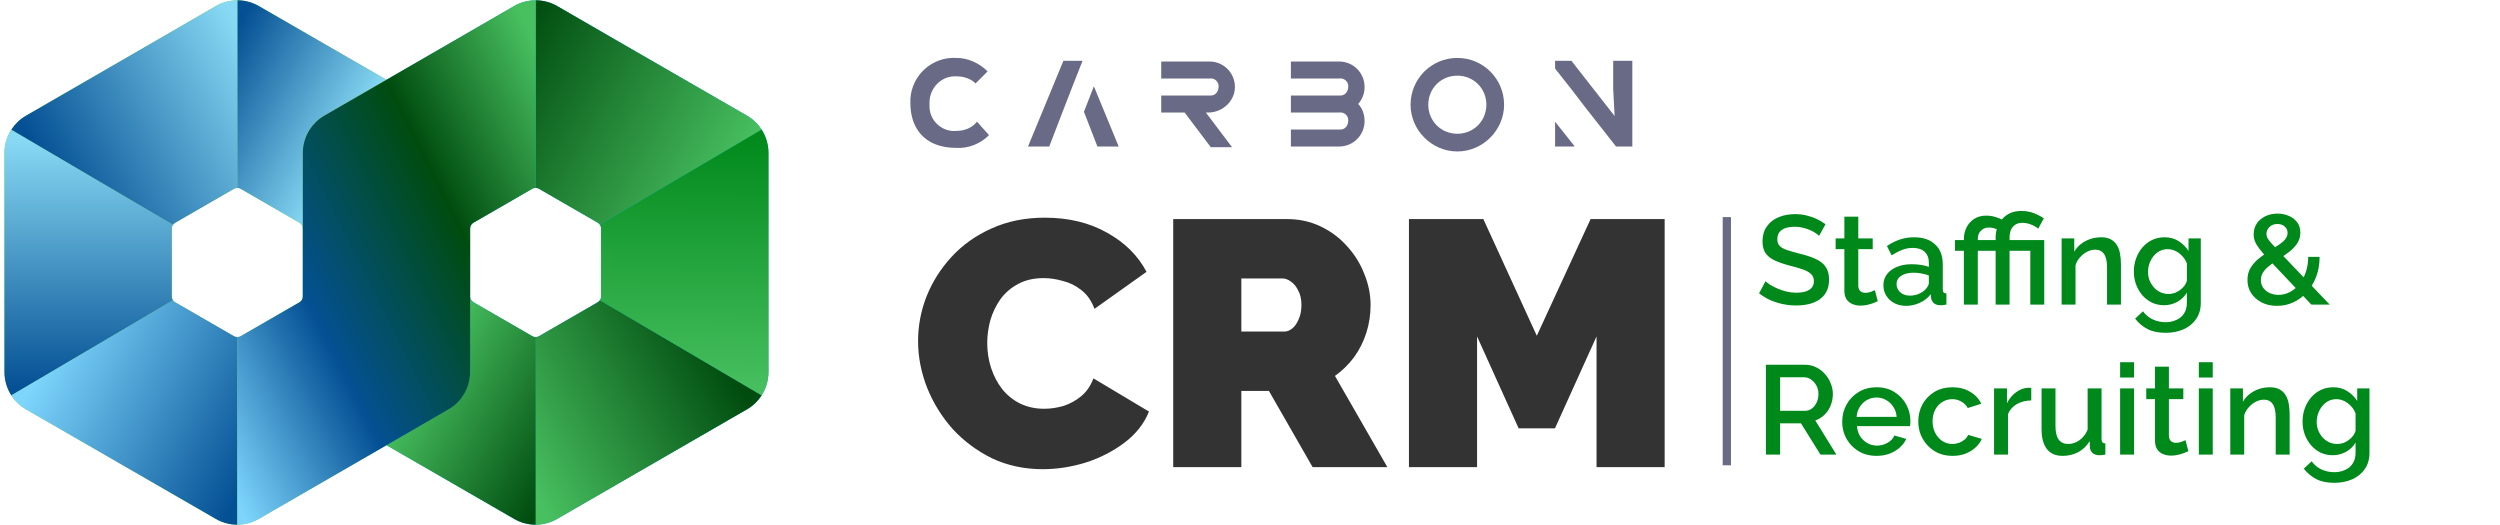 <svg xmlns="http://www.w3.org/2000/svg" width="200" height="42" viewBox="0 0 200 42" fill="none"><g clip-path="url(#clip0_6040_11921)"><g clip-path="url(#clip1_6040_11921)"><path d="M25.947 32.745L41.131 41.511C42.193 42.128 43.506 42.128 44.573 41.511L59.757 32.745C60.824 32.132 61.476 30.995 61.476 29.765V12.232C61.476 11.002 60.819 9.865 59.757 9.252L44.573 0.485C43.506 -0.127 42.197 -0.127 41.131 0.485L25.947 9.252C24.88 9.865 24.228 11.002 24.228 12.232V29.765C24.223 30.995 24.88 32.132 25.947 32.745ZM37.609 18.283C37.609 18.089 37.71 17.913 37.878 17.816L42.581 15.101C42.748 15.004 42.951 15.004 43.118 15.101L47.821 17.816C47.989 17.913 48.09 18.089 48.09 18.283V23.713C48.09 23.907 47.989 24.084 47.821 24.181L43.118 26.896C42.951 26.993 42.748 26.993 42.581 26.896L37.878 24.181C37.71 24.084 37.609 23.907 37.609 23.713V18.283Z" fill="#00B0C2"></path><path d="M2.079 32.745L17.264 41.511C18.326 42.128 19.639 42.128 20.706 41.511L35.89 32.745C36.957 32.132 37.609 30.995 37.609 29.765V12.232C37.609 11.002 36.952 9.865 35.89 9.252L20.706 0.485C19.639 -0.127 18.33 -0.127 17.264 0.485L2.079 9.252C1.013 9.865 0.36 11.002 0.36 12.232V29.765C0.356 30.995 1.013 32.132 2.079 32.745ZM13.742 18.283C13.742 18.089 13.843 17.913 14.011 17.816L18.714 15.101C18.881 15.004 19.084 15.004 19.251 15.101L23.954 17.816C24.122 17.913 24.223 18.089 24.223 18.283V23.713C24.223 23.907 24.122 24.084 23.954 24.181L19.251 26.896C19.084 26.993 18.881 26.993 18.714 26.896L14.011 24.181C13.843 24.084 13.742 23.907 13.742 23.713V18.283Z" fill="#69D757"></path><path d="M0.907 31.63L13.839 24.022C13.777 23.934 13.742 23.828 13.742 23.714V20.998V18.283C13.742 18.169 13.777 18.063 13.843 17.975L0.907 10.367C0.554 10.914 0.356 11.557 0.356 12.232V20.998V29.765C0.356 30.439 0.554 31.083 0.907 31.63Z" fill="url(#paint0_linear_6040_11921)"></path><path d="M43.119 15.101L47.822 17.816C47.892 17.856 47.949 17.913 47.993 17.975L60.93 10.372C60.639 9.918 60.242 9.534 59.757 9.256L49.258 3.196L44.573 0.485C44.044 0.181 43.454 0.027 42.863 0.023V6.951V15.03C42.951 15.035 43.039 15.057 43.119 15.101Z" fill="url(#paint1_linear_6040_11921)"></path><path d="M41.131 41.511C41.664 41.82 42.264 41.974 42.863 41.974V35.036V26.966C42.766 26.966 42.669 26.944 42.586 26.896L37.883 24.181C37.817 24.141 37.759 24.088 37.715 24.026C37.649 23.938 37.614 23.828 37.614 23.713V24.084V29.765C37.614 30.435 37.416 31.083 37.067 31.625C36.776 32.079 36.375 32.462 35.895 32.745L30.923 35.614L41.131 41.511Z" fill="url(#paint2_linear_6040_11921)"></path><path d="M44.573 41.511L49.263 38.805L59.753 32.749C60.238 32.471 60.634 32.083 60.93 31.625L47.993 24.017C47.949 24.084 47.892 24.141 47.822 24.181L43.119 26.896C43.039 26.944 42.951 26.966 42.859 26.966V35.036V41.974C43.449 41.974 44.04 41.82 44.573 41.511Z" fill="url(#paint3_linear_6040_11921)"></path><path d="M48.09 18.283V20.998V23.713C48.09 23.824 48.055 23.929 47.993 24.018L60.929 31.625C61.278 31.078 61.476 30.439 61.476 29.77V21.003V12.236C61.476 11.562 61.278 10.918 60.929 10.372L47.998 17.979C48.055 18.067 48.09 18.173 48.09 18.283Z" fill="url(#paint4_linear_6040_11921)"></path><path d="M2.079 32.745L12.583 38.809L17.264 41.511C17.797 41.82 18.392 41.974 18.982 41.974V35.045V26.966C18.89 26.966 18.797 26.944 18.714 26.896L14.011 24.181C13.94 24.141 13.883 24.088 13.839 24.022L0.907 31.629C1.198 32.083 1.599 32.467 2.079 32.745Z" fill="url(#paint5_linear_6040_11921)"></path><path d="M19.252 15.101L23.954 17.816C24.025 17.856 24.078 17.908 24.122 17.97C24.184 18.058 24.223 18.169 24.223 18.279V17.908V12.227C24.223 11.553 24.422 10.905 24.774 10.358C25.065 9.909 25.462 9.525 25.942 9.248L30.919 6.383L20.706 0.485C20.173 0.177 19.578 0.022 18.987 0.022V6.96V15.03C19.075 15.03 19.168 15.057 19.252 15.101Z" fill="url(#paint6_linear_6040_11921)"></path><path d="M13.843 17.975C13.887 17.913 13.944 17.86 14.015 17.82L18.718 15.105C18.802 15.057 18.894 15.035 18.987 15.035V6.96V0.027C18.392 0.027 17.797 0.181 17.268 0.49L12.583 3.196L2.084 9.256C1.603 9.534 1.202 9.922 0.911 10.372L13.843 17.975Z" fill="url(#paint7_linear_6040_11921)"></path><path d="M20.706 41.511L30.918 35.618L35.89 32.745C36.375 32.467 36.772 32.079 37.062 31.625C37.415 31.078 37.609 30.435 37.609 29.765V24.088V23.718V21.003V18.283C37.609 18.169 37.644 18.058 37.71 17.97C37.754 17.909 37.812 17.856 37.878 17.816L42.581 15.101C42.669 15.053 42.761 15.026 42.858 15.03V6.951V0.023C42.259 0.023 41.664 0.172 41.126 0.485L30.918 6.383L25.947 9.252C25.466 9.53 25.069 9.913 24.779 10.363C24.426 10.909 24.227 11.557 24.227 12.232V17.913V18.283V20.998V23.713C24.227 23.824 24.192 23.934 24.131 24.022C24.087 24.084 24.029 24.141 23.959 24.181L19.256 26.896C19.172 26.944 19.079 26.966 18.987 26.966V35.045V41.974C19.578 41.974 20.172 41.82 20.706 41.511Z" fill="url(#paint8_linear_6040_11921)"></path></g><path d="M76.515 10.472C75.438 10.585 74.418 9.735 74.361 8.602C74.361 8.488 74.361 8.432 74.361 8.318C74.305 7.185 75.155 6.164 76.289 6.108C76.345 6.108 76.459 6.108 76.515 6.108C77.082 6.108 77.649 6.278 78.046 6.675L79.009 5.711C78.329 5.031 77.422 4.634 76.515 4.634C74.588 4.521 72.944 5.994 72.831 7.921C72.831 8.035 72.831 8.148 72.831 8.262C72.831 10.132 73.851 11.832 76.515 11.832C77.479 11.889 78.442 11.492 79.123 10.812L78.159 9.735C77.762 10.245 77.139 10.472 76.515 10.472Z" fill="#686A86"></path><path d="M98.793 6.96C98.793 5.827 97.886 4.92 96.752 4.92H92.898V6.28H96.752C97.149 6.223 97.489 6.507 97.489 6.903C97.489 7.3 97.262 7.64 96.866 7.64C96.809 7.64 96.809 7.64 96.752 7.64H92.898V9.001H94.768L96.866 11.778H98.566L96.469 9.001H96.752C97.886 8.944 98.793 8.037 98.793 6.96Z" fill="#686A86"></path><path d="M107.125 4.92H103.271V6.28H107.125C107.522 6.223 107.862 6.507 107.862 6.903C107.862 7.3 107.635 7.64 107.239 7.64C107.182 7.64 107.182 7.64 107.125 7.64H103.271V9.001H107.125C107.522 8.944 107.862 9.227 107.862 9.624C107.862 10.021 107.635 10.361 107.239 10.361C107.182 10.361 107.182 10.361 107.125 10.361H103.271V11.721H107.125C108.259 11.721 109.166 10.814 109.166 9.681C109.166 9.171 108.996 8.661 108.656 8.32C108.996 7.924 109.166 7.47 109.166 6.96C109.166 5.827 108.259 4.92 107.125 4.92Z" fill="#686A86"></path><path d="M116.586 4.635C114.488 4.635 112.845 6.336 112.845 8.376C112.845 10.417 114.545 12.117 116.586 12.117C118.626 12.117 120.327 10.417 120.327 8.376C120.327 6.336 118.683 4.635 116.586 4.635ZM116.586 10.7C115.282 10.7 114.262 9.68 114.262 8.376C114.262 7.073 115.282 6.052 116.586 6.052C117.889 6.052 118.91 7.073 118.91 8.376C118.91 9.68 117.889 10.7 116.586 10.7Z" fill="#686A86"></path><path d="M124.408 11.72H125.938V11.664L124.408 9.736V11.72Z" fill="#686A86"></path><path d="M129.056 4.862V7.129L129.169 9.283L125.711 4.862H124.408V5.485L125.881 7.356L126.788 8.546L129.282 11.72H130.586V4.862H129.056Z" fill="#686A86"></path><path d="M86.716 8.944L87.793 11.721H89.494L87.51 6.903L86.716 8.944Z" fill="#686A86"></path><path d="M82.24 11.72H83.94L85.074 8.773L85.867 6.732L86.604 4.862H85.074L82.24 11.72Z" fill="#686A86"></path><path d="M73.446 27.279C73.446 26.068 73.669 24.885 74.117 23.73C74.582 22.556 75.253 21.494 76.129 20.544C77.004 19.594 78.066 18.84 79.314 18.281C80.581 17.703 82.007 17.414 83.59 17.414C85.49 17.414 87.149 17.815 88.565 18.616C89.981 19.398 91.033 20.442 91.722 21.746L87.558 24.708C87.316 24.056 86.962 23.553 86.497 23.199C86.049 22.845 85.556 22.603 85.015 22.473C84.494 22.323 83.981 22.249 83.478 22.249C82.696 22.249 82.016 22.407 81.438 22.724C80.879 23.022 80.414 23.423 80.041 23.926C79.687 24.429 79.417 24.988 79.231 25.602C79.063 26.217 78.979 26.832 78.979 27.447C78.979 28.136 79.082 28.798 79.287 29.431C79.492 30.064 79.79 30.633 80.181 31.136C80.572 31.62 81.047 32.002 81.606 32.282C82.184 32.561 82.826 32.701 83.534 32.701C84.037 32.701 84.55 32.626 85.071 32.477C85.593 32.309 86.068 32.049 86.497 31.695C86.925 31.341 87.251 30.866 87.475 30.269L91.918 32.924C91.527 33.893 90.875 34.722 89.962 35.411C89.049 36.101 88.015 36.632 86.86 37.004C85.705 37.358 84.559 37.535 83.422 37.535C81.951 37.535 80.6 37.246 79.37 36.669C78.159 36.073 77.107 35.29 76.213 34.322C75.337 33.334 74.657 32.235 74.172 31.024C73.688 29.794 73.446 28.546 73.446 27.279ZM93.858 37.368V17.526H102.968C103.937 17.526 104.831 17.722 105.651 18.113C106.471 18.504 107.179 19.035 107.775 19.706C108.371 20.358 108.827 21.094 109.144 21.914C109.479 22.733 109.647 23.562 109.647 24.401C109.647 25.165 109.535 25.901 109.312 26.608C109.088 27.316 108.762 27.968 108.334 28.565C107.905 29.142 107.393 29.645 106.797 30.074L110.988 37.368H105.008L101.515 31.275H99.307V37.368H93.858ZM99.307 26.525H102.744C102.968 26.525 103.182 26.441 103.387 26.273C103.592 26.105 103.76 25.863 103.89 25.547C104.039 25.23 104.114 24.848 104.114 24.401C104.114 23.935 104.03 23.553 103.862 23.255C103.713 22.938 103.518 22.696 103.275 22.528C103.052 22.361 102.828 22.277 102.605 22.277H99.307V26.525ZM127.723 37.368V26.916L124.397 34.266H121.491L118.165 26.916V37.368H112.716V17.526H118.668L122.944 26.86L127.247 17.526H133.172V37.368H127.723Z" fill="#333333"></path><rect x="137.816" y="17.368" width="0.662" height="19.854" fill="#686A86"></rect><path d="M145.525 18.87C145.458 18.796 145.36 18.718 145.232 18.637C145.103 18.55 144.952 18.469 144.776 18.395C144.601 18.32 144.412 18.259 144.209 18.212C144.007 18.165 143.798 18.141 143.582 18.141C143.109 18.141 142.758 18.229 142.529 18.405C142.299 18.58 142.184 18.823 142.184 19.134C142.184 19.363 142.249 19.545 142.377 19.68C142.505 19.808 142.701 19.916 142.964 20.004C143.227 20.092 143.558 20.186 143.956 20.288C144.442 20.402 144.864 20.541 145.222 20.703C145.579 20.858 145.853 21.067 146.042 21.331C146.231 21.594 146.325 21.941 146.325 22.373C146.325 22.738 146.258 23.052 146.123 23.315C145.988 23.578 145.799 23.794 145.556 23.963C145.313 24.125 145.033 24.246 144.715 24.327C144.398 24.401 144.057 24.439 143.693 24.439C143.335 24.439 142.977 24.401 142.62 24.327C142.269 24.253 141.931 24.145 141.607 24.003C141.29 23.855 140.997 23.676 140.727 23.467L141.243 22.495C141.331 22.582 141.456 22.68 141.618 22.788C141.786 22.89 141.979 22.987 142.195 23.082C142.417 23.176 142.657 23.257 142.913 23.325C143.177 23.386 143.443 23.416 143.713 23.416C144.165 23.416 144.51 23.338 144.746 23.183C144.989 23.021 145.11 22.792 145.11 22.495C145.11 22.252 145.033 22.059 144.877 21.918C144.722 21.769 144.496 21.644 144.199 21.543C143.902 21.442 143.548 21.341 143.136 21.239C142.664 21.111 142.269 20.973 141.952 20.824C141.634 20.669 141.395 20.473 141.233 20.237C141.078 19.994 141 19.687 141 19.316C141 18.843 141.115 18.445 141.344 18.121C141.574 17.791 141.884 17.544 142.276 17.382C142.674 17.213 143.119 17.129 143.612 17.129C143.936 17.129 144.243 17.166 144.533 17.24C144.823 17.308 145.093 17.402 145.343 17.524C145.6 17.645 145.832 17.784 146.042 17.939L145.525 18.87ZM150.222 24.094C150.127 24.142 150.009 24.192 149.868 24.246C149.726 24.3 149.564 24.347 149.382 24.388C149.206 24.428 149.024 24.449 148.835 24.449C148.606 24.449 148.393 24.408 148.197 24.327C148.001 24.246 147.843 24.118 147.721 23.942C147.607 23.76 147.549 23.527 147.549 23.244V19.933H146.851V19.073H147.549V17.331H148.663V19.073H149.817V19.933H148.663V22.89C148.676 23.072 148.734 23.207 148.835 23.294C148.943 23.382 149.075 23.426 149.23 23.426C149.385 23.426 149.534 23.399 149.675 23.345C149.817 23.291 149.922 23.247 149.989 23.213L150.222 24.094ZM150.673 22.819C150.673 22.481 150.767 22.188 150.956 21.938C151.152 21.681 151.419 21.486 151.756 21.351C152.093 21.209 152.485 21.138 152.93 21.138C153.167 21.138 153.406 21.155 153.649 21.189C153.899 21.223 154.118 21.276 154.307 21.351V21.017C154.307 20.645 154.196 20.355 153.973 20.146C153.75 19.937 153.43 19.832 153.011 19.832C152.714 19.832 152.434 19.886 152.171 19.994C151.908 20.095 151.628 20.24 151.331 20.429L150.956 19.68C151.307 19.444 151.658 19.269 152.009 19.154C152.367 19.039 152.741 18.982 153.133 18.982C153.841 18.982 154.398 19.171 154.803 19.549C155.215 19.92 155.421 20.45 155.421 21.138V23.112C155.421 23.241 155.441 23.332 155.482 23.386C155.529 23.44 155.606 23.47 155.714 23.477V24.368C155.613 24.388 155.522 24.401 155.441 24.408C155.36 24.415 155.293 24.418 155.239 24.418C155.002 24.418 154.824 24.361 154.702 24.246C154.581 24.131 154.51 23.996 154.489 23.841L154.459 23.538C154.23 23.834 153.936 24.064 153.578 24.226C153.221 24.388 152.859 24.469 152.495 24.469C152.144 24.469 151.83 24.398 151.553 24.256C151.277 24.108 151.061 23.909 150.906 23.659C150.75 23.409 150.673 23.129 150.673 22.819ZM154.044 23.143C154.125 23.055 154.189 22.967 154.236 22.879C154.284 22.792 154.307 22.714 154.307 22.647V22.039C154.118 21.965 153.919 21.911 153.71 21.877C153.501 21.837 153.295 21.816 153.092 21.816C152.687 21.816 152.357 21.897 152.1 22.059C151.85 22.221 151.726 22.444 151.726 22.727C151.726 22.883 151.766 23.031 151.847 23.173C151.935 23.315 152.056 23.43 152.212 23.517C152.374 23.605 152.573 23.649 152.809 23.649C153.052 23.649 153.285 23.602 153.507 23.507C153.73 23.413 153.909 23.291 154.044 23.143ZM157.11 24.368V20.065H156.401V19.204H157.11V19.123C157.11 18.786 157.181 18.476 157.323 18.192C157.464 17.909 157.667 17.683 157.93 17.514C158.2 17.338 158.517 17.25 158.882 17.25C159.131 17.25 159.361 17.281 159.57 17.342C159.779 17.402 159.985 17.48 160.188 17.575L159.924 18.435C159.776 18.347 159.634 18.287 159.499 18.253C159.371 18.219 159.239 18.202 159.104 18.202C158.956 18.202 158.828 18.229 158.72 18.283C158.612 18.33 158.521 18.398 158.446 18.486C158.372 18.567 158.315 18.661 158.274 18.769C158.241 18.87 158.224 18.975 158.224 19.083V19.204H159.58V20.065H158.224V24.368H157.11ZM159.651 20.065H158.942V19.204H159.651V18.992C159.651 18.715 159.695 18.452 159.783 18.202C159.87 17.946 160.002 17.72 160.178 17.524C160.353 17.321 160.566 17.163 160.815 17.048C161.072 16.933 161.369 16.876 161.706 16.876C161.956 16.876 162.189 16.903 162.405 16.957C162.621 17.011 162.82 17.085 163.002 17.18C163.191 17.267 163.36 17.362 163.508 17.463L163.053 18.293C162.898 18.158 162.705 18.047 162.476 17.959C162.253 17.872 162.017 17.828 161.767 17.828C161.544 17.828 161.355 17.882 161.2 17.99C161.052 18.098 160.94 18.239 160.866 18.415C160.799 18.59 160.765 18.773 160.765 18.962V19.204H163.539V24.368H162.425V20.065H160.765V24.368H159.651V20.065ZM169.676 24.368H168.563V21.401C168.563 20.909 168.482 20.547 168.32 20.318C168.164 20.089 167.931 19.974 167.621 19.974C167.405 19.974 167.189 20.028 166.973 20.136C166.764 20.244 166.575 20.392 166.406 20.581C166.237 20.764 166.116 20.976 166.042 21.219V24.368H164.928V19.073H165.94V20.136C166.075 19.9 166.251 19.697 166.467 19.528C166.69 19.353 166.939 19.218 167.216 19.123C167.493 19.029 167.786 18.982 168.097 18.982C168.414 18.982 168.674 19.039 168.876 19.154C169.086 19.269 169.248 19.427 169.362 19.63C169.484 19.825 169.565 20.055 169.605 20.318C169.653 20.575 169.676 20.848 169.676 21.138V24.368ZM173.129 24.418C172.771 24.418 172.443 24.347 172.147 24.206C171.85 24.057 171.593 23.858 171.377 23.608C171.168 23.359 171.003 23.072 170.881 22.748C170.766 22.424 170.709 22.083 170.709 21.725C170.709 21.347 170.77 20.993 170.891 20.662C171.013 20.332 171.181 20.041 171.397 19.792C171.62 19.535 171.88 19.336 172.177 19.194C172.474 19.053 172.805 18.982 173.169 18.982C173.594 18.982 173.965 19.083 174.283 19.285C174.607 19.488 174.873 19.751 175.082 20.075V19.073H176.064V24.216C176.064 24.729 175.94 25.164 175.69 25.522C175.447 25.879 175.113 26.153 174.688 26.342C174.262 26.531 173.783 26.625 173.25 26.625C172.663 26.625 172.177 26.524 171.792 26.322C171.407 26.119 171.08 25.842 170.81 25.491L171.438 24.904C171.64 25.188 171.9 25.404 172.217 25.552C172.541 25.701 172.886 25.775 173.25 25.775C173.554 25.775 173.834 25.718 174.09 25.603C174.354 25.495 174.563 25.323 174.718 25.086C174.873 24.857 174.951 24.567 174.951 24.216V23.406C174.762 23.723 174.502 23.973 174.171 24.155C173.841 24.331 173.493 24.418 173.129 24.418ZM173.493 23.517C173.662 23.517 173.824 23.49 173.979 23.436C174.134 23.375 174.276 23.298 174.404 23.203C174.539 23.102 174.654 22.991 174.748 22.869C174.843 22.741 174.91 22.606 174.951 22.464V21.077C174.863 20.848 174.738 20.649 174.576 20.48C174.414 20.305 174.232 20.17 174.03 20.075C173.827 19.981 173.621 19.933 173.412 19.933C173.169 19.933 172.95 19.987 172.754 20.095C172.565 20.197 172.403 20.335 172.268 20.51C172.133 20.679 172.028 20.872 171.954 21.087C171.88 21.303 171.843 21.526 171.843 21.756C171.843 21.999 171.883 22.225 171.964 22.434C172.052 22.643 172.17 22.832 172.319 23.001C172.467 23.163 172.643 23.291 172.845 23.386C173.048 23.473 173.264 23.517 173.493 23.517ZM184.909 24.368L181.457 20.713C181.167 20.402 180.937 20.139 180.768 19.923C180.6 19.707 180.478 19.508 180.404 19.326C180.33 19.144 180.293 18.955 180.293 18.759C180.293 18.428 180.374 18.138 180.536 17.888C180.704 17.639 180.934 17.443 181.224 17.301C181.514 17.159 181.838 17.088 182.196 17.088C182.527 17.088 182.83 17.149 183.107 17.271C183.384 17.386 183.607 17.558 183.775 17.787C183.944 18.01 184.028 18.287 184.028 18.617C184.028 18.928 183.947 19.208 183.785 19.457C183.623 19.707 183.407 19.937 183.137 20.146C182.867 20.355 182.567 20.561 182.236 20.764C181.98 20.932 181.747 21.101 181.538 21.27C181.329 21.432 181.163 21.607 181.042 21.796C180.927 21.978 180.87 22.184 180.87 22.414C180.87 22.643 180.934 22.849 181.062 23.031C181.19 23.207 181.362 23.345 181.578 23.446C181.794 23.541 182.031 23.588 182.287 23.588C182.604 23.588 182.905 23.514 183.188 23.365C183.472 23.217 183.725 23.008 183.947 22.738C184.17 22.461 184.342 22.137 184.464 21.766C184.592 21.395 184.656 20.99 184.656 20.551H185.567C185.567 21.145 185.473 21.681 185.284 22.161C185.101 22.64 184.852 23.052 184.535 23.396C184.224 23.74 183.863 24.006 183.451 24.195C183.046 24.378 182.618 24.469 182.166 24.469C181.7 24.469 181.288 24.378 180.93 24.195C180.573 24.006 180.293 23.757 180.09 23.446C179.894 23.136 179.797 22.788 179.797 22.404C179.797 22.026 179.881 21.698 180.05 21.422C180.225 21.138 180.448 20.888 180.718 20.672C180.995 20.45 181.271 20.251 181.548 20.075C181.845 19.886 182.101 19.721 182.317 19.579C182.533 19.43 182.702 19.282 182.824 19.134C182.945 18.978 183.006 18.813 183.006 18.637C183.006 18.422 182.928 18.249 182.773 18.121C182.624 17.986 182.432 17.919 182.196 17.919C182.02 17.919 181.865 17.956 181.73 18.03C181.602 18.104 181.501 18.202 181.427 18.324C181.352 18.445 181.315 18.58 181.315 18.729C181.315 18.83 181.342 18.934 181.396 19.043C181.45 19.144 181.551 19.279 181.7 19.447C181.848 19.609 182.054 19.832 182.317 20.116L186.377 24.368H184.909ZM141.273 36.368V29.18H144.402C144.726 29.18 145.022 29.247 145.292 29.382C145.562 29.517 145.795 29.696 145.991 29.919C146.193 30.141 146.349 30.391 146.457 30.668C146.571 30.945 146.629 31.228 146.629 31.518C146.629 31.835 146.571 32.139 146.457 32.429C146.342 32.72 146.177 32.969 145.961 33.179C145.751 33.388 145.505 33.54 145.222 33.634L146.912 36.368H145.637L144.078 33.867H142.407V36.368H141.273ZM142.407 32.865H144.391C144.601 32.865 144.786 32.804 144.948 32.682C145.11 32.561 145.238 32.399 145.333 32.197C145.427 31.987 145.475 31.761 145.475 31.518C145.475 31.269 145.421 31.046 145.313 30.85C145.205 30.648 145.063 30.486 144.888 30.364C144.719 30.243 144.533 30.182 144.331 30.182H142.407V32.865ZM150.12 36.469C149.708 36.469 149.334 36.398 148.996 36.256C148.666 36.108 148.379 35.909 148.136 35.659C147.893 35.403 147.704 35.112 147.569 34.788C147.441 34.458 147.377 34.107 147.377 33.735C147.377 33.236 147.491 32.78 147.721 32.369C147.95 31.95 148.271 31.616 148.683 31.366C149.094 31.11 149.577 30.982 150.13 30.982C150.684 30.982 151.16 31.11 151.558 31.366C151.963 31.616 152.277 31.947 152.499 32.359C152.722 32.77 152.833 33.212 152.833 33.685C152.833 33.766 152.83 33.843 152.823 33.918C152.817 33.985 152.81 34.042 152.803 34.09H148.561C148.581 34.4 148.666 34.674 148.814 34.91C148.969 35.139 149.165 35.322 149.401 35.456C149.638 35.585 149.891 35.649 150.161 35.649C150.458 35.649 150.738 35.575 151.001 35.426C151.271 35.278 151.453 35.082 151.548 34.839L152.499 35.112C152.385 35.369 152.209 35.602 151.973 35.811C151.743 36.013 151.47 36.175 151.153 36.297C150.836 36.411 150.491 36.469 150.12 36.469ZM148.531 33.351H151.73C151.71 33.047 151.622 32.78 151.467 32.551C151.318 32.315 151.126 32.133 150.89 32.004C150.66 31.869 150.404 31.802 150.12 31.802C149.843 31.802 149.587 31.869 149.351 32.004C149.121 32.133 148.932 32.315 148.784 32.551C148.635 32.78 148.551 33.047 148.531 33.351ZM156.205 36.469C155.794 36.469 155.419 36.398 155.082 36.256C154.751 36.108 154.464 35.905 154.221 35.649C153.978 35.392 153.789 35.099 153.654 34.768C153.526 34.437 153.462 34.086 153.462 33.715C153.462 33.216 153.573 32.76 153.796 32.348C154.025 31.937 154.342 31.606 154.747 31.356C155.159 31.107 155.645 30.982 156.205 30.982C156.745 30.982 157.214 31.103 157.612 31.346C158.017 31.582 158.314 31.9 158.503 32.298L157.42 32.642C157.299 32.419 157.127 32.247 156.904 32.126C156.688 31.997 156.448 31.933 156.185 31.933C155.888 31.933 155.618 32.011 155.375 32.166C155.139 32.315 154.95 32.524 154.808 32.794C154.673 33.057 154.606 33.364 154.606 33.715C154.606 34.053 154.677 34.36 154.818 34.636C154.96 34.906 155.149 35.122 155.385 35.284C155.628 35.44 155.898 35.517 156.195 35.517C156.377 35.517 156.553 35.487 156.722 35.426C156.897 35.359 157.049 35.271 157.177 35.163C157.305 35.048 157.396 34.923 157.45 34.788L158.544 35.112C158.429 35.376 158.257 35.608 158.028 35.811C157.805 36.013 157.538 36.175 157.228 36.297C156.924 36.411 156.583 36.469 156.205 36.469ZM162.502 32.035C162.07 32.041 161.685 32.139 161.347 32.328C161.017 32.517 160.781 32.784 160.639 33.128V36.368H159.525V31.073H160.558V32.257C160.74 31.893 160.98 31.603 161.277 31.387C161.574 31.164 161.887 31.043 162.218 31.022C162.286 31.022 162.34 31.022 162.38 31.022C162.427 31.022 162.468 31.026 162.502 31.032V32.035ZM163.325 34.312V31.073H164.439V34.09C164.439 34.562 164.523 34.92 164.692 35.163C164.867 35.399 165.121 35.517 165.451 35.517C165.66 35.517 165.863 35.473 166.059 35.386C166.261 35.298 166.443 35.17 166.605 35.001C166.774 34.825 166.909 34.616 167.01 34.373V31.073H168.124V35.112C168.124 35.24 168.148 35.332 168.195 35.386C168.242 35.44 168.32 35.47 168.428 35.477V36.368C168.313 36.388 168.218 36.401 168.144 36.408C168.07 36.415 167.999 36.418 167.932 36.418C167.729 36.418 167.56 36.364 167.425 36.256C167.29 36.142 167.213 35.996 167.193 35.821L167.172 35.294C166.936 35.679 166.629 35.973 166.251 36.175C165.873 36.371 165.458 36.469 165.006 36.469C164.452 36.469 164.034 36.287 163.75 35.922C163.467 35.558 163.325 35.021 163.325 34.312ZM169.609 36.368V31.073H170.723V36.368H169.609ZM169.609 30.202V28.977H170.723V30.202H169.609ZM175.071 36.094C174.977 36.142 174.859 36.192 174.717 36.246C174.575 36.3 174.413 36.347 174.231 36.388C174.055 36.428 173.873 36.449 173.684 36.449C173.455 36.449 173.242 36.408 173.046 36.327C172.851 36.246 172.692 36.118 172.571 35.942C172.456 35.76 172.399 35.527 172.399 35.244V31.933H171.7V31.073H172.399V29.331H173.512V31.073H174.666V31.933H173.512V34.889C173.526 35.072 173.583 35.207 173.684 35.294C173.792 35.382 173.924 35.426 174.079 35.426C174.234 35.426 174.383 35.399 174.525 35.345C174.666 35.291 174.771 35.247 174.838 35.214L175.071 36.094ZM175.907 36.368V31.073H177.02V36.368H175.907ZM175.907 30.202V28.977H177.02V30.202H175.907ZM183.171 36.368H182.057V33.401C182.057 32.909 181.976 32.547 181.814 32.318C181.659 32.089 181.426 31.974 181.116 31.974C180.9 31.974 180.684 32.028 180.468 32.136C180.258 32.244 180.07 32.392 179.901 32.581C179.732 32.764 179.611 32.976 179.536 33.219V36.368H178.423V31.073H179.435V32.136C179.57 31.9 179.746 31.697 179.962 31.528C180.184 31.353 180.434 31.218 180.711 31.123C180.987 31.029 181.281 30.982 181.591 30.982C181.909 30.982 182.169 31.039 182.371 31.154C182.58 31.269 182.742 31.427 182.857 31.63C182.978 31.825 183.059 32.055 183.1 32.318C183.147 32.575 183.171 32.848 183.171 33.138V36.368ZM186.623 36.418C186.265 36.418 185.938 36.347 185.641 36.206C185.344 36.057 185.088 35.858 184.872 35.608C184.663 35.359 184.497 35.072 184.376 34.748C184.261 34.424 184.204 34.083 184.204 33.725C184.204 33.347 184.264 32.993 184.386 32.662C184.507 32.332 184.676 32.041 184.892 31.792C185.115 31.535 185.375 31.336 185.672 31.194C185.968 31.053 186.299 30.982 186.664 30.982C187.089 30.982 187.46 31.083 187.777 31.285C188.101 31.488 188.368 31.751 188.577 32.075V31.073H189.559V36.216C189.559 36.729 189.434 37.164 189.185 37.522C188.942 37.879 188.607 38.153 188.182 38.342C187.757 38.531 187.278 38.625 186.745 38.625C186.157 38.625 185.672 38.524 185.287 38.322C184.902 38.119 184.575 37.842 184.305 37.491L184.932 36.904C185.135 37.188 185.395 37.404 185.712 37.552C186.036 37.701 186.38 37.775 186.745 37.775C187.048 37.775 187.328 37.718 187.585 37.603C187.848 37.495 188.057 37.323 188.213 37.086C188.368 36.857 188.445 36.567 188.445 36.216V35.406C188.256 35.723 187.997 35.973 187.666 36.155C187.335 36.331 186.988 36.418 186.623 36.418ZM186.988 35.517C187.156 35.517 187.318 35.49 187.474 35.436C187.629 35.376 187.771 35.298 187.899 35.203C188.034 35.102 188.149 34.991 188.243 34.869C188.337 34.741 188.405 34.606 188.445 34.464V33.077C188.358 32.848 188.233 32.649 188.071 32.48C187.909 32.305 187.727 32.17 187.524 32.075C187.322 31.981 187.116 31.933 186.907 31.933C186.664 31.933 186.444 31.987 186.249 32.095C186.06 32.197 185.898 32.335 185.763 32.51C185.628 32.679 185.523 32.871 185.449 33.087C185.375 33.303 185.337 33.526 185.337 33.756C185.337 33.999 185.378 34.225 185.459 34.434C185.547 34.643 185.665 34.832 185.813 35.001C185.962 35.163 186.137 35.291 186.34 35.386C186.542 35.473 186.758 35.517 186.988 35.517Z" fill="#00891B"></path></g><defs><linearGradient id="paint0_linear_6040_11921" x1="2.152" y1="11.038" x2="2.152" y2="31.083" gradientUnits="userSpaceOnUse"><stop stop-color="#88DAF4"></stop><stop offset="1" stop-color="#045094"></stop></linearGradient><linearGradient id="paint1_linear_6040_11921" x1="60.904" y1="10.477" x2="42.837" y2="-0.008" gradientUnits="userSpaceOnUse"><stop stop-color="#48C060"></stop><stop offset="1" stop-color="#004C0F"></stop></linearGradient><linearGradient id="paint2_linear_6040_11921" x1="30.902" y1="34.281" x2="42.837" y2="41.007" gradientUnits="userSpaceOnUse"><stop stop-color="#48C060"></stop><stop offset="1" stop-color="#004C0F"></stop></linearGradient><linearGradient id="paint3_linear_6040_11921" x1="42.837" y1="39.721" x2="58.992" y2="30.588" gradientUnits="userSpaceOnUse"><stop stop-color="#48C060"></stop><stop offset="1" stop-color="#004C0F"></stop></linearGradient><linearGradient id="paint4_linear_6040_11921" x1="60.542" y1="31.412" x2="60.739" y2="10.641" gradientUnits="userSpaceOnUse"><stop stop-color="#48C060"></stop><stop offset="1" stop-color="#00891B"></stop></linearGradient><linearGradient id="paint5_linear_6040_11921" x1="2.547" y1="30.918" x2="18.966" y2="39.721" gradientUnits="userSpaceOnUse"><stop stop-color="#7DD5FC"></stop><stop offset="1" stop-color="#045094"></stop></linearGradient><linearGradient id="paint6_linear_6040_11921" x1="29.847" y1="8.301" x2="18.967" y2="2.3" gradientUnits="userSpaceOnUse"><stop stop-color="#88DAF4"></stop><stop offset="1" stop-color="#045094"></stop></linearGradient><linearGradient id="paint7_linear_6040_11921" x1="18.966" y1="1.905" x2="2.349" y2="11.037" gradientUnits="userSpaceOnUse"><stop stop-color="#88DAF4"></stop><stop offset="1" stop-color="#045094"></stop></linearGradient><linearGradient id="paint8_linear_6040_11921" x1="47.486" y1="12.752" x2="13.691" y2="29.698" gradientUnits="userSpaceOnUse"><stop stop-color="#48C060"></stop><stop offset="0.318" stop-color="#004C0F"></stop><stop offset="0.677" stop-color="#045094"></stop><stop offset="1" stop-color="#7DD5FC"></stop></linearGradient><clipPath id="clip0_6040_11921"><rect width="200" height="42" fill="white"></rect></clipPath><clipPath id="clip1_6040_11921"><rect width="61.164" height="41.995" fill="white" transform="matrix(-1 0 0 -1 61.498 41.995)"></rect></clipPath></defs></svg>